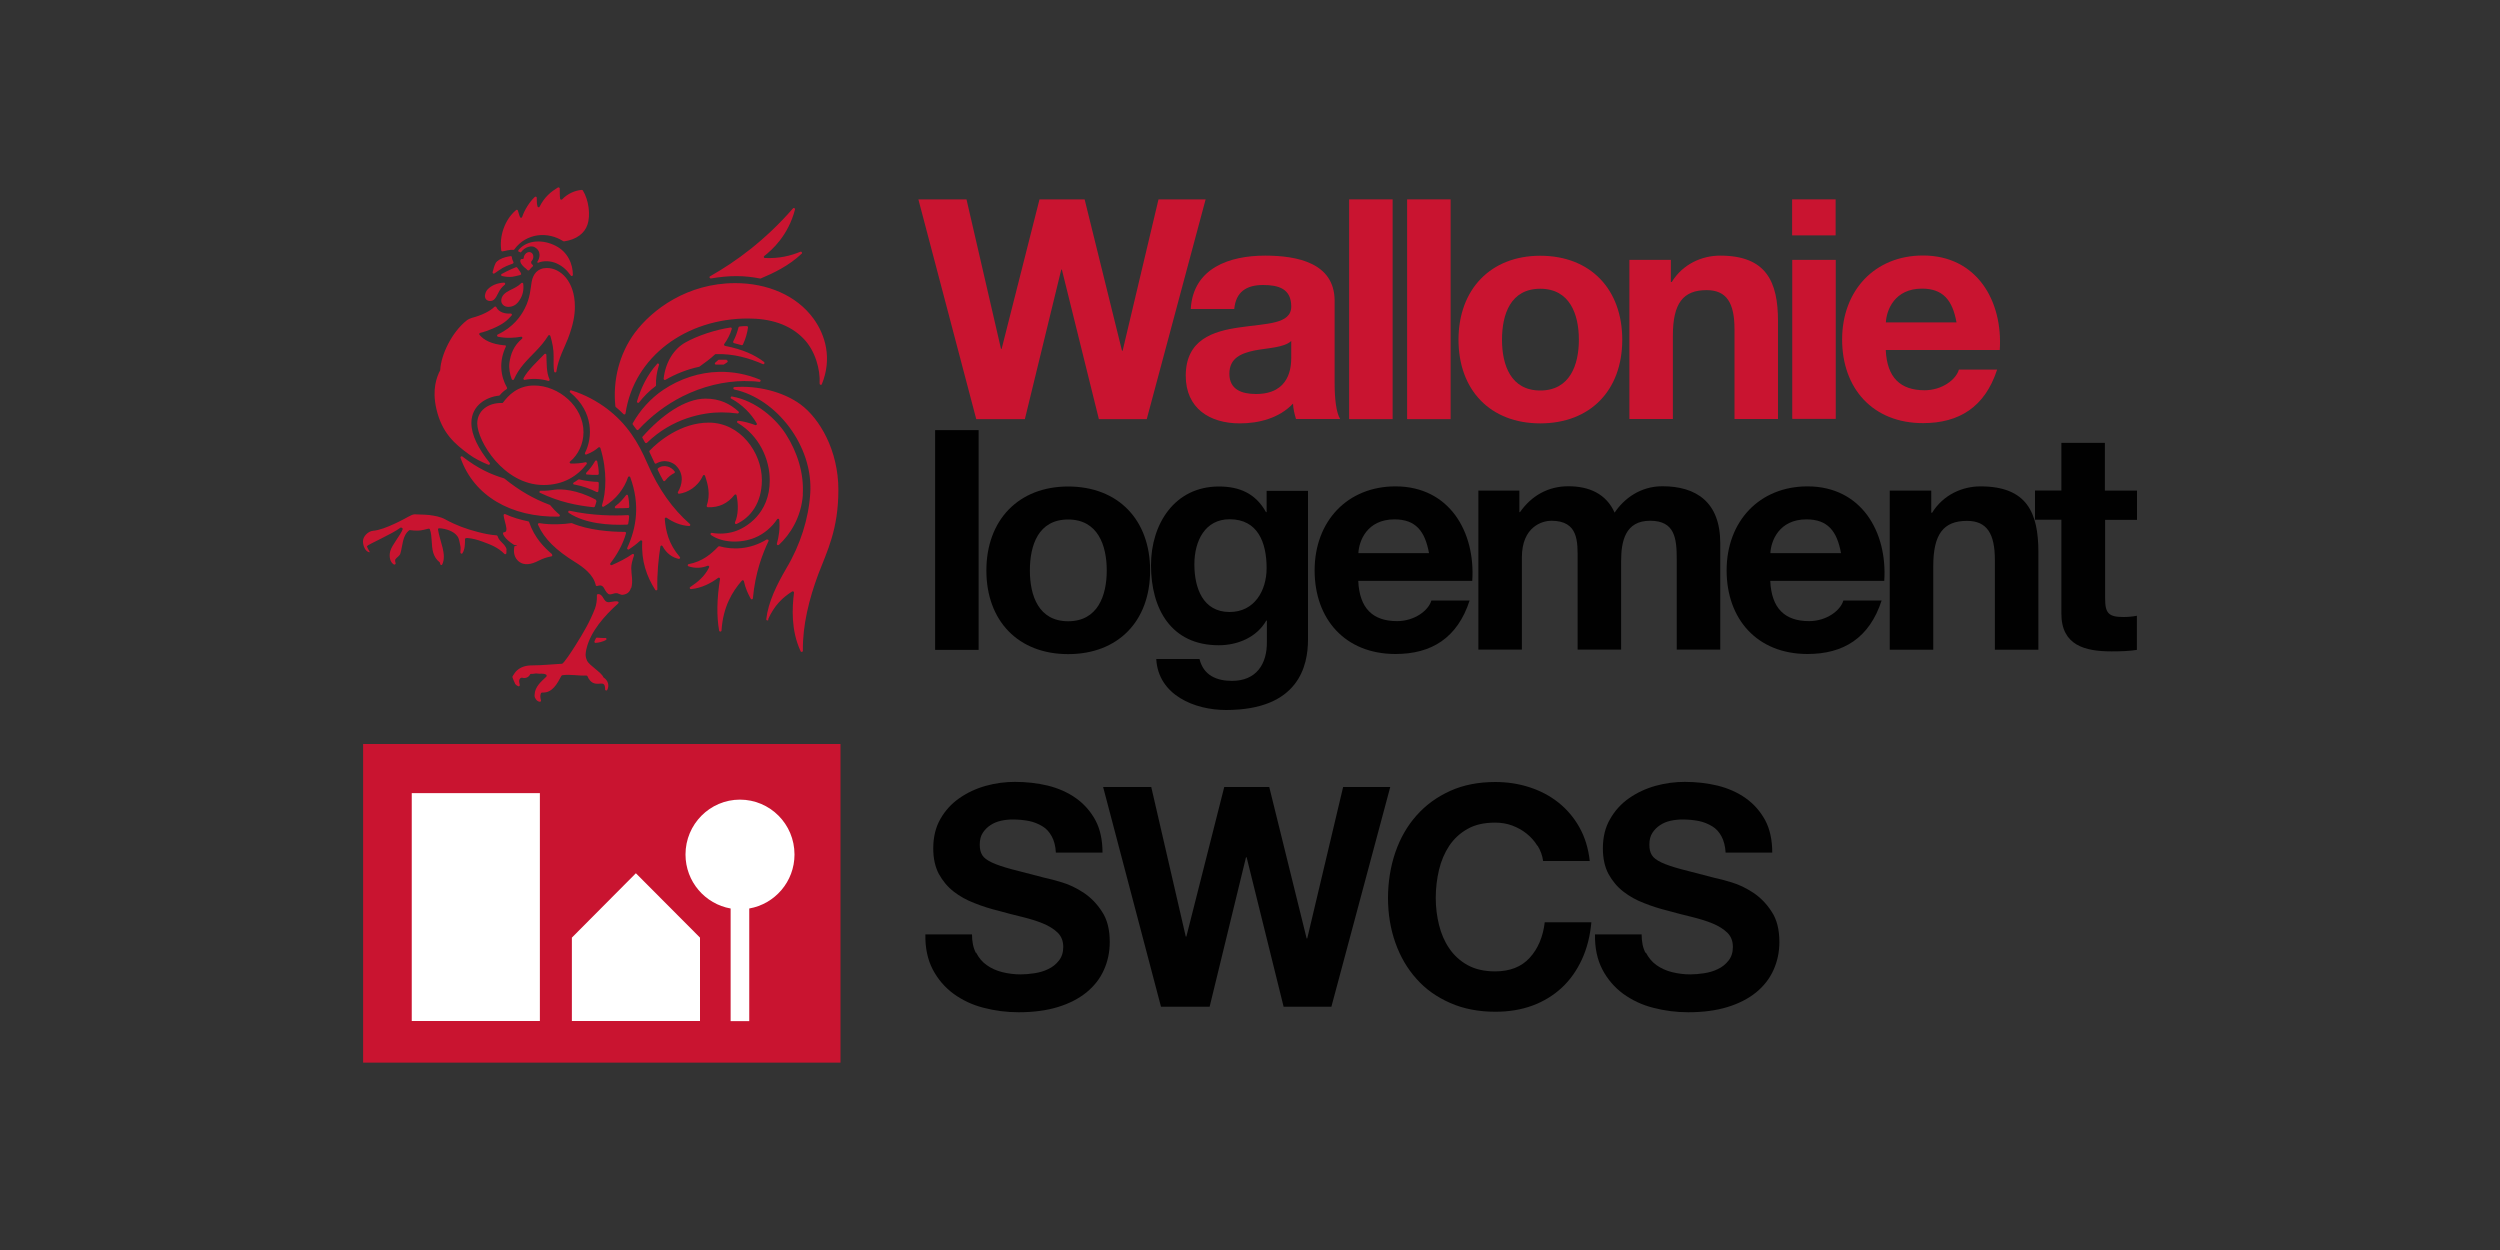 <svg xmlns="http://www.w3.org/2000/svg" id="Calque_1" data-name="Calque 1" viewBox="0 0 200 100"><rect x="0" y="0" width="200" height="100" fill="#333333" stroke="none"/><defs><style>      .cls-1 {        fill: #fff;      }      .cls-2 {        fill: #c91430;      }      .cls-3 {        fill: #010101;      }    </style></defs><g><path class="cls-2" d="M67.24,59.52H29.05v25.49h38.19v-25.49Z"></path><path class="cls-1" d="M32.94,63.45v18.23h10.25v-18.23s-10.25,0-10.25,0Z"></path><path class="cls-1" d="M59.2,63.97c-2.41,0-4.36,1.97-4.36,4.39,0,2.17,1.57,3.96,3.61,4.32v9.01h1.49v-9.01c2.05-.36,3.62-2.15,3.62-4.32,0-2.43-1.95-4.39-4.37-4.39"></path><path class="cls-1" d="M56,75.01l-5.13-5.15-5.12,5.15v6.67h10.25v-6.67Z"></path></g><path class="cls-2" d="M46.95,52.84c.21.41,1.15.94,1.31,1.32,0,.02.02.03.03.04.36.23.47.65.29.99-.04.09-.18.05-.17-.04,0-.23-.03-.43-.22-.46-.18-.02-.42.05-.64-.02-.25-.07-.46-.32-.55-.57-.02-.03-.05-.06-.1-.06-.64.04-1.28-.12-1.92-.02-.03,0-.05.03-.07.05-.32.61-.73,1.39-1.53,1.33-.03,0-.08.02-.1.05-.09.2-.05.38,0,.58.02.07-.05.13-.12.11-.13-.03-.24-.11-.3-.22-.1-.14-.1-.23-.09-.36.03-.63.51-1.02.94-1.43.04-.04.03-.12-.02-.16-.25-.13-.42-.04-.75-.09-.12-.02-.3.05-.43.03-.04,0-.09,0-.1.04-.11.23-.36.34-.62.27-.14-.03-.2.08-.23.13-.07.14,0,.29.02.44.02.08-.07.15-.14.1-.09-.05-.16-.08-.23-.19-.07-.14-.17-.4-.21-.5,0-.03,0-.06,0-.09.06-.1.23-.36.32-.44.35-.33.76-.44,1.27-.44.77,0,1.59-.09,2.37-.13.13,0,.83-1.07,1.07-1.46.63-1,1.14-1.86,1.57-2.96.1-.27.17-.67.15-1.05,0-.05.03-.1.09-.1.37-.03.43.49.68.61.23.12.6-.1.9-.02.07.02.1.11.03.16-1.1.98-2.21,2.25-2.53,3.61-.07.29-.13.61.04.94h-.02ZM48.43,51.04c-.22,0-.47,0-.65-.03-.03,0-.08,0-.1.04-.04.08-.09.16-.12.25-.03.06.02.14.09.13.28-.02.57-.09.82-.23.09-.04.05-.17-.04-.17ZM40.54,43.97c-.13-.48-.6-.62-.73-1.07,0-.03-.04-.07-.08-.07-.49-.04-.96-.13-1.5-.27-.94-.24-1.77-.55-2.59-1-.41-.23-.87-.3-1.32-.36-.36-.04-.79-.03-1.04-.05-.26-.03-.41.09-.6.18-.18.1-1.91,1.07-2.82,1.13-.41.03-.81.45-.82.81-.02.36.19.91.55.91-.09-.17-.25-.44-.23-.49.07-.13,2.07-1,2.65-1.46.03-.02.06-.03.09-.02.02,0,.03,0,.05.02.05.02.08.07.06.12-.15.43-.86,1.25-.99,1.74-.12.47,0,.9.29,1.07.07.03.16-.03.14-.1-.03-.11-.06-.2-.03-.29.1-.18.34-.27.41-.49.19-.63.15-1.42.7-1.85.02-.02.04-.02.07-.02.22.03.41.04.61.04.36,0,.69-.13.88-.16.04,0,.1.02.1.06.21.6.09,1.25.27,1.87.1.31.25.56.51.76.03.03.04.08.04.12,0,.1.13.15.17.05.38-.79-.2-1.85-.34-2.79,0-.06.04-.11.1-.1.53.03,1.17.23,1.46.65.14.19.16.49.23.77.04.18,0,.34,0,.51,0,.1.12.15.17.06.2-.31.2-.75.2-1.11,0-.1.13-.1.18-.1.41.03.81.14,1.19.28.69.25,1.27.47,1.78.99.05.06.15.03.16-.05,0-.1.02-.21,0-.31h0ZM53.97,37.72c-.22-.34-.83-.63-1.33-.26-.03.03-.04.07-.03.11.13.29.3.62.45.88.03.06.11.06.16,0,.23-.3.48-.48.72-.6.05-.03.07-.09.03-.14ZM58.8,41.79c-.03.08.04.16.12.13,1.11-.51,2.03-1.67,2.03-3.52,0-2.19-1.72-4.59-4.24-4.59-2.26,0-4.06,1.53-4.74,2.24-.03.03-.03.07-.02.1.13.28.29.62.42.89.03.05.09.07.13.04.73-.42,1.38-.03,1.56.15.73.71.49,1.6.18,2.12-.04.07,0,.16.09.15.67-.09,1.49-.54,1.9-1.44.03-.08.15-.08.17,0,.25.73.44,1.5.14,2.39-.02.06.02.12.09.13.9.03,1.59-.31,2.13-.99.05-.06.15-.04.16.03.16.69.15,1.59-.12,2.16ZM59,33.08c.09,0,.15-.1.08-.16-.66-.6-1.47-1.03-2.64-1.03-1.63,0-3.5,1.31-5.04,3.05-.03.03-.03.07,0,.1.06.12.14.24.2.36.03.05.1.06.15.03,2.03-1.98,4.5-2.44,5.95-2.44.45,0,.88.03,1.32.09h0ZM59.63,30.49c.34,0,.72,0,1.12.06.1,0,.15-.14.04-.18-1.03-.43-2.16-.65-3.28-.62-1.55.03-3.13.55-4.45,1.44-1,.67-1.87,1.64-2.44,2.67-.02.03-.02.08,0,.1.08.1.16.21.23.31l.08.1c.03.05.1.05.15,0,1.01-1.09,2.22-2.01,3.54-2.67,1.58-.79,3.3-1.21,4.99-1.22h0ZM58.13,28.78c-.21,0-.42,0-.62,0-.03,0-.04,0-.06.03-.06.06-.15.13-.23.2-.07.06-.03.17.07.16.19,0,.39,0,.55,0,.02,0,.03,0,.05,0,.1-.06.2-.12.29-.19.07-.05.03-.16-.05-.17h0ZM59.44,27.55c.2-.42.35-.93.4-1.36,0-.05-.03-.1-.1-.1-.19,0-.38,0-.57.03-.04,0-.08.03-.09.07-.1.39-.23.76-.42,1.12-.03.05,0,.12.06.14.2.05.4.1.6.16.04.02.1,0,.11-.05h0ZM52.57,29.11c-.8.88-1.31,1.97-1.61,3-.03.1.1.16.16.09.39-.49.82-.94,1.33-1.31.03-.02.03-.04.03-.08-.02-.49.06-1.05.24-1.61.03-.1-.09-.16-.16-.1h0ZM56.86,22.28c1.48-.26,2.7-.25,3.94,0h.05c1.01-.42,2.25-1.01,3.28-1.98.08-.07,0-.2-.1-.16-.81.33-1.69.55-2.84.5-.09,0-.12-.11-.05-.16.59-.46,1.91-1.61,2.46-3.72.03-.1-.1-.16-.16-.09-2.24,2.57-4.58,4.27-6.63,5.43-.1.05-.04.19.06.17h0ZM59.85,25.48c1.72,0,3.33.44,4.47,1.65.9.95,1.31,2.42,1.25,3.56,0,.1.14.14.18.04.83-2.05.29-3.92-.67-5.24-1.36-1.87-3.71-2.84-6.26-2.84-3.83,0-6.65,2.11-8.04,3.98-1.23,1.66-1.77,3.8-1.55,5.87,0,.03.02.04.03.06.22.18.42.37.62.57.05.05.15.03.16-.05.68-4.6,4.91-7.6,9.79-7.6h0ZM43.49,38.8c1.58,0,2.7-.71,3.44-1.67.05-.07,0-.17-.1-.15-.31.07-.78.12-1.17.1-.09,0-.12-.11-.05-.16.63-.52,1.07-1.4,1.07-2.35,0-2.05-1.98-3.73-3.95-3.73-1.33,0-2.08.81-2.49,1.37-.02.03-.04.03-.08.03-1.11-.03-1.98.62-1.98,1.63,0,1.4,2.11,4.93,5.3,4.93h0ZM46.96,37.96c.29.03.6.04.85.03.05,0,.09-.04.09-.1,0-.34-.05-.65-.12-.98-.02-.09-.13-.1-.17-.03-.19.34-.43.65-.7.93-.05.06-.03.16.06.16h0ZM50.22,41.21c-1.06.06-2.83.05-4.65-.35-.1-.03-.16.11-.07.17,1.31.87,3.22,1,4.67.94.04,0,.08-.03.09-.08.03-.16.06-.39.07-.58,0-.05-.04-.1-.1-.1h0ZM45.94,38.76c.73.13,1.27.35,1.79.6.06.03.12,0,.14-.07.03-.21.03-.42.03-.64,0-.05-.04-.1-.09-.1-.34,0-1.01-.08-1.48-.2-.03,0-.05,0-.08.02-.1.08-.23.16-.35.23-.08.04-.05.16.03.17h0ZM43.21,39.43c1.56.74,2.95,1.01,4.28,1.15.04,0,.09-.03.1-.06.05-.14.1-.29.13-.43-.02-.04-.03-.07-.05-.11-1.51-.82-2.8-.88-3.31-.8-.27.04-.67.1-1.11.08-.1,0-.14.14-.04.18h0ZM49.27,40.66c.3,0,.68,0,.98-.02.05,0,.09-.04.09-.1,0-.23-.03-.58-.1-.89-.02-.08-.12-.1-.16-.03-.22.29-.49.6-.86.88-.07.05-.03.17.05.17h0ZM44.77,41.18c-.3-.24-.58-.55-.75-.76,0-.02-.03-.03-.04-.03-1.31-.49-2.43-1.14-3.62-2.1,0,0-.02,0-.03-.02-1.04-.31-2.06-.76-3.34-1.75-.08-.06-.17.02-.15.1,1.06,3.05,4.04,4.78,7.86,4.71.09,0,.12-.11.05-.16h.02ZM44.17,44.34c-.61-.52-1.41-1.3-1.84-2.57,0-.03-.03-.05-.07-.06-.62-.13-1.26-.31-1.84-.58-.06-.03-.14.02-.13.1.03.31.18.68.22,1.03.03.29-.1.31-.22.33-.16.03.04.5.83,1,.03.02.52.06.04.1-.08.32-.11.94.43,1.29.35.23.84.22,1.51-.13.34-.17.63-.27,1.01-.34.08-.02.1-.11.04-.16ZM50.5,47.04c.16-.57,0-1.08,0-1.59,0-.31.1-.66.22-1.01.03-.09-.07-.16-.14-.11-.49.34-1.08.64-1.64.88-.09.03-.17-.07-.11-.15.52-.66,1.01-1.53,1.25-2.39.02-.06-.03-.12-.1-.12-1.16,0-2.89-.13-4.24-.7h-.04c-.61.09-1.57.16-2.56,0-.07,0-.13.06-.1.13.5,1.14,1.45,2.04,2.94,2.97.68.42,1.49,1.01,1.68,1.86,0,.05.07.09.12.07.3-.1.44-.03.57.22.12.23.27.45.43.45.13,0,.18-.03.38-.08.12-.03.24-.02.33.03.16.07.26.1.35.08.35-.05.55-.23.64-.56l.02.03ZM54.37,44.54c-.87-1.02-1.11-2.03-1.19-3.03,0-.08.08-.13.15-.09.52.36,1.14.63,1.8.66.09,0,.13-.1.06-.16-1.38-1.21-2.5-2.77-3.4-4.84-.73-1.7-1.63-3.17-3.24-4.39-.75-.56-1.74-1.13-2.85-1.46-.1-.03-.16.1-.09.16,1.92,1.58,1.79,3.67,1.19,4.84-.04.08.03.16.11.13.43-.16.75-.37.96-.56.05-.04.13-.03.16.04.57,1.84.45,3.57.13,4.58-.03.08.06.16.14.11.98-.55,1.66-1.49,1.94-2.35.03-.09.15-.09.18,0,.79,2.15.51,4.02-.24,5.65-.04.09.05.17.14.12.29-.19.62-.44.9-.7.06-.06.16,0,.16.07-.09,1.56.36,2.81,1.04,3.87.05.08.17.04.17-.05-.04-1.27.1-2.5.24-3.42.02-.09.13-.11.17-.03.34.62.81.91,1.29,1.02.09.02.16-.09.1-.16h-.03ZM61.35,43.15c-1.38.84-2.76.84-3.8.55-.03,0-.07,0-.09.03-.55.57-1.25,1.19-2.37,1.4-.1.02-.1.16,0,.18.56.18,1.07.13,1.52-.05.08-.03.16.05.12.13-.37.75-.95,1.2-1.51,1.57-.09.05-.03.18.06.17.85-.08,1.62-.49,2.17-.9.07-.05.16,0,.15.09-.25,1.59-.28,2.95-.07,4.13.02.11.18.1.19,0,.12-1.9.86-3.12,1.63-4,.05-.06.15-.03.16.04.12.56.33,1.02.55,1.41.04.08.16.05.17-.03.19-2.06.76-3.54,1.25-4.58.04-.09-.05-.16-.13-.12h0ZM64.22,39.56c.11-1.72-.45-3.41-1.34-4.81-.79-1.24-2.39-2.69-4.32-3.03-.1-.02-.16.13-.06.17.87.47,1.59,1.2,2.04,1.98.04.08-.03.16-.11.14-.45-.17-.89-.29-1.36-.35-.1-.02-.15.12-.06.17,1.72,1.02,2.57,2.89,2.57,4.6,0,2.64-1.87,3.8-2.86,4.1-.57.17-1.18.2-1.77.1-.1-.02-.15.11-.07.17.89.63,2.36.68,3.5.22.74-.3,1.4-.88,1.79-1.48.05-.08.16-.04.17.04.07.68-.03,1.35-.19,1.91-.03.1.09.16.16.1.88-.81,1.79-2.18,1.92-4.02v-.02ZM61.48,49.58c-.04.1-.19.06-.18-.04.16-1.4.86-2.79,1.6-4.06,1.13-1.89,1.79-3.99,1.92-6.01.25-3.8-2.71-7.59-6.08-8.31-.1-.03-.1-.18,0-.19,1.83-.15,3.91.36,5.3,1.38,1.53,1.13,3.03,3.67,3.03,6.84s-.9,4.9-1.6,6.73c-.75,2-1.27,4.13-1.24,6.14,0,.1-.14.13-.18.04-.78-1.67-.68-3.47-.53-4.69,0-.08-.08-.13-.15-.09-.78.49-1.43,1.12-1.93,2.24h.03ZM40.95,30.34c.03.08.14.08.17,0,.4-.92,1.06-1.54,1.68-2.18.43-.44.77-.84,1.06-1.31.04-.07.15-.05.17.03.16.53.27,1.08.26,1.66,0,.49-.02.87.04,1.18.02.1.17.1.18,0,.16-1.07.66-1.93.93-2.64.42-1.1.55-1.86.55-2.55,0-2.04-1.16-3.09-2.24-3.09-.75,0-1.12.5-1.22,1.13-.1.55-.1,1.22-.55,2.11-.32.63-.92,1.49-2.16,2.08-.08.03-.07.16.02.18.7.14,1.32.09,1.84,0,.1-.02.15.1.08.16-.67.56-.91,1.22-1.01,1.94-.05.42.04.91.19,1.3h0ZM43.55,28.33c-.48.5-1.34,1.29-1.67,1.93-.03.07.03.15.1.13.59-.13,1.31-.09,1.87.08.08.03.15-.05.11-.13-.26-.55-.22-1.29-.25-1.95,0-.09-.1-.12-.16-.06ZM61.13,28.96c-.76-.58-1.71-1.01-3.13-1.29-.07-.02-.1-.1-.06-.15.26-.36.47-.76.6-1.2.02-.07-.03-.13-.1-.12-1.16.17-2.63.64-3.63,1.21-.87.49-1.56,1.51-1.72,2.88,0,.08.07.13.14.1.84-.49,1.77-.85,2.71-1.05,0,0,.03,0,.03-.02.44-.31.86-.62,1.22-.96.02-.02.03-.03.06-.03,1.46-.05,2.7.33,3.78.8.1.04.18-.1.1-.16ZM40.14,21.91c-.08.04-.06.16.02.17.28.07.62.09.84.06.16-.02.45-.1.62-.14.06-.02.09-.08.06-.13-.03-.07-.07-.15-.13-.22-.06-.09-.12-.16-.17-.24-.03-.03-.07-.05-.11-.03-.26.1-.52.22-.76.34-.1.05-.23.12-.36.19h0ZM38.79,23.65c0,.31.21.43.42.43.3,0,.43-.2.64-.62.14-.29.3-.5.53-.68.08-.06.03-.17-.06-.17-.57.03-1.01.23-1.31.54-.13.14-.2.33-.21.49h0ZM41.86,22.71c0-.09-.1-.11-.16-.06-.25.26-.55.39-.91.57-.4.2-.69.44-.69.84,0,.25.22.49.56.49s.65-.14.9-.53c.28-.42.35-.84.3-1.32ZM42.51,21.06s-.04-.1,0-.15.08-.1.11-.16c.1-.23.03-.49-.16-.56-.19-.08-.42.04-.52.27-.03.06-.04.12-.04.17,0,.06-.06.1-.11.09s-.1,0-.14.05c-.04.07-.04.18.04.32.06.1.15.2.25.29.1.07.18.14.26.23.04.04.11.03.14,0,.08-.1.17-.21.27-.29.04-.03.04-.1,0-.13-.03-.04-.07-.08-.1-.1h0ZM46.54,15.19c-.54.05-1.12.29-1.57.76-.05.05-.15.03-.16-.05-.04-.26-.02-.59-.03-.82,0-.07-.09-.11-.15-.08-.54.33-1.07.75-1.46,1.53-.03.08-.15.07-.17-.02-.07-.23-.05-.49-.06-.69,0-.08-.1-.12-.16-.06-.42.4-.81,1.01-1.01,1.6-.03.08-.14.09-.17,0-.08-.16-.11-.36-.17-.52-.03-.06-.1-.08-.15-.03-.93.79-1.34,2.11-1.18,3.22,0,.05.05.09.1.08.24-.03.54-.15.85-.12.03,0,.07,0,.09-.03.97-1.34,2.7-1.45,3.91-.67.02,0,.04.02.07.02.99-.14,1.64-.64,1.87-1.32.27-.76.11-2-.36-2.75-.02-.03-.05-.05-.09-.04h0ZM40.37,27.63c-1.07-.1-1.65-.42-2.01-.84-.04-.05-.02-.14.05-.16.55-.12,1.49-.51,1.93-.84.22-.16.42-.35.59-.55.06-.07,0-.16-.09-.16-.43.04-.94-.1-1.13-.5-.03-.06-.1-.08-.16-.03-.34.34-1.02.68-1.8.88-.11.03-.34.13-.42.21-1.19.94-2.05,2.75-2.11,3.94,0,.02,0,.03,0,.03-.29.55-.66,1.53-.32,3.06.44,1.97,1.49,2.85,2.61,3.67.47.35,1,.61,1.56.84.09.03.16-.07.11-.15-.91-1.14-1.47-2.22-1.47-3.19,0-1.43,1.23-2.09,2.21-2.19.03,0,.04-.02.06-.03.16-.2.37-.38.55-.49.04-.03.05-.08.03-.12-.53-.93-.65-2.11-.1-3.26.03-.06,0-.13-.08-.14h0ZM40.27,21.41c.24-.14.51-.23.75-.32.05-.02.08-.09.05-.14-.06-.12-.11-.24-.12-.37,0-.05-.05-.1-.1-.09-.12.02-.25.04-.4.08-.35.09-.69.28-.8.48-.11.21-.17.47-.24.72-.03.09.08.16.15.1.23-.16.46-.32.71-.47h0ZM41.54,20.14s.03.02.04.03c.04.03.1.02.13-.03.29-.39.81-.52,1.07-.36.55.31.41.89.19,1.19.02,0,.04.03.06.06.45-.2,1.03-.16,1.47.03.55.24.88.59,1.16.98.05.08.17.04.17-.05,0-.88-.42-1.85-1.39-2.33-.95-.49-2.23-.52-2.96.34-.03.04-.03.11.03.15h0Z"></path><g><path class="cls-2" d="M95.26,24.71c.2-3.28,3.11-4.26,5.95-4.26,2.52,0,5.56.56,5.56,3.62v6.62c0,1.16.12,2.31.44,2.83h-3.53c-.12-.39-.22-.81-.24-1.23-1.1,1.16-2.72,1.58-4.26,1.58-2.4,0-4.32-1.2-4.32-3.81,0-2.88,2.16-3.57,4.32-3.87,2.13-.32,4.12-.24,4.12-1.67s-1.03-1.72-2.25-1.72c-1.33,0-2.18.54-2.31,1.92h-3.48v-.02ZM103.29,27.29c-.59.52-1.81.54-2.89.74-1.07.22-2.05.59-2.05,1.87s1.01,1.62,2.13,1.62c2.72,0,2.82-2.17,2.82-2.93v-1.31h0Z"></path><path class="cls-2" d="M111.41,15.95h-3.48v17.58h3.48V15.95Z"></path><path class="cls-2" d="M116.05,15.95h-3.48v17.58h3.48V15.95Z"></path><path class="cls-2" d="M123.22,20.46c4,0,6.56,2.66,6.56,6.72s-2.57,6.69-6.56,6.69-6.54-2.66-6.54-6.69,2.57-6.72,6.54-6.72ZM123.22,31.24c2.37,0,3.09-2.05,3.09-4.06s-.71-4.08-3.09-4.08-3.06,2.05-3.06,4.08.71,4.06,3.06,4.06Z"></path><path class="cls-2" d="M130.37,20.79h3.3v1.77h.07c.88-1.43,2.4-2.11,3.87-2.11,3.7,0,4.63,2.09,4.63,5.24v7.83h-3.48v-7.18c0-2.09-.62-3.13-2.23-3.13-1.89,0-2.7,1.06-2.7,3.64v6.67h-3.48s0-12.72,0-12.72Z"></path><path class="cls-2" d="M146.85,18.83h-3.48v-2.88h3.48v2.88ZM143.38,20.79h3.48v12.72h-3.48v-12.72Z"></path><path class="cls-2" d="M150.86,28c.1,2.22,1.18,3.22,3.11,3.22,1.4,0,2.52-.86,2.74-1.65h3.06c-.98,3.01-3.06,4.28-5.93,4.28-4,0-6.47-2.76-6.47-6.69s2.62-6.72,6.47-6.72c4.31,0,6.4,3.64,6.14,7.56h-9.14,0ZM156.52,25.79c-.32-1.77-1.07-2.7-2.76-2.7-2.2,0-2.84,1.72-2.89,2.7h5.66,0Z"></path><path class="cls-2" d="M91.73,33.53h-3.82l-2.96-11.96h-.05l-2.91,11.96h-3.89l-4.63-17.58h3.85l2.76,11.96h.05l3.03-11.96h3.61l2.99,12.11h.05l2.87-12.11h3.77l-4.71,17.58h0Z"></path></g><g><path class="cls-3" d="M78.29,34.41h-3.48v17.58h3.48v-17.58Z"></path><path class="cls-3" d="M85.45,38.92c4,0,6.56,2.66,6.56,6.72s-2.57,6.69-6.56,6.69-6.54-2.66-6.54-6.69,2.57-6.72,6.54-6.72ZM85.45,49.7c2.37,0,3.09-2.05,3.09-4.06s-.71-4.08-3.09-4.08-3.06,2.05-3.06,4.08.71,4.06,3.06,4.06Z"></path><path class="cls-3" d="M104.64,51.17c0,2.09-.74,5.63-6.56,5.63-2.5,0-5.42-1.18-5.58-4.08h3.46c.32,1.31,1.37,1.75,2.6,1.75,1.93,0,2.82-1.33,2.79-3.15v-1.67h-.05c-.76,1.33-2.28,1.97-3.8,1.97-3.8,0-5.42-2.9-5.42-6.4,0-3.3,1.89-6.3,5.43-6.3,1.66,0,2.94.56,3.77,2.05h.05v-1.7h3.31v11.92h0ZM101.33,45.46c0-2.07-.71-3.92-2.96-3.92-1.96,0-2.82,1.72-2.82,3.61s.68,3.81,2.82,3.81c1.98,0,2.96-1.7,2.96-3.52h0Z"></path><path class="cls-3" d="M108.66,46.47c.1,2.22,1.18,3.22,3.11,3.22,1.4,0,2.52-.86,2.74-1.65h3.06c-.98,3.01-3.06,4.28-5.93,4.28-4,0-6.47-2.76-6.47-6.69s2.62-6.72,6.47-6.72c4.31,0,6.4,3.64,6.14,7.56h-9.14,0ZM114.32,44.25c-.32-1.77-1.07-2.7-2.76-2.7-2.2,0-2.84,1.72-2.89,2.7h5.66,0Z"></path><path class="cls-3" d="M118.27,39.25h3.28v1.72h.05c.91-1.3,2.23-2.07,3.87-2.07s3.02.59,3.7,2.11c.74-1.11,2.05-2.11,3.82-2.11,2.7,0,4.63,1.26,4.63,4.55v8.52h-3.48v-7.21c0-1.7-.15-3.1-2.13-3.1s-2.32,1.62-2.32,3.22v7.09h-3.48v-7.14c0-1.47.1-3.17-2.11-3.17-.68,0-2.35.44-2.35,2.93v7.38h-3.48v-12.72h-.03Z"></path><path class="cls-3" d="M141.62,46.47c.1,2.22,1.18,3.22,3.11,3.22,1.4,0,2.52-.86,2.74-1.65h3.06c-.98,3.01-3.06,4.28-5.93,4.28-4,0-6.47-2.76-6.47-6.69s2.63-6.72,6.47-6.72c4.31,0,6.4,3.64,6.14,7.56h-9.14,0ZM147.28,44.25c-.32-1.77-1.07-2.7-2.76-2.7-2.2,0-2.84,1.72-2.89,2.7h5.66,0Z"></path><path class="cls-3" d="M151.19,39.25h3.31v1.77h.07c.88-1.43,2.4-2.11,3.87-2.11,3.7,0,4.63,2.09,4.63,5.24v7.83h-3.48v-7.18c0-2.09-.62-3.13-2.23-3.13-1.89,0-2.7,1.06-2.7,3.64v6.67h-3.48v-12.72h0Z"></path><path class="cls-3" d="M168.41,39.25h2.55v2.34h-2.55v6.3c0,1.18.29,1.47,1.47,1.47.36,0,.71-.03,1.07-.1v2.73c-.59.1-1.34.12-2.04.12-2.13,0-4-.49-4-3.02v-7.51h-2.11v-2.34h2.11v-3.81h3.48v3.81h0Z"></path><path class="cls-3" d="M78.09,76.21c.21.41.49.75.85,1,.35.25.76.44,1.24.56s.96.18,1.47.18c.35,0,.71-.03,1.1-.09s.76-.16,1.1-.33c.35-.16.63-.39.86-.68s.35-.65.35-1.09c0-.48-.15-.86-.45-1.15-.3-.29-.7-.54-1.19-.74-.49-.2-1.05-.37-1.66-.52-.62-.15-1.25-.31-1.89-.49-.65-.16-1.29-.36-1.91-.61-.62-.23-1.18-.55-1.66-.92-.49-.38-.88-.85-1.19-1.41-.3-.56-.45-1.25-.45-2.05,0-.9.19-1.69.57-2.35.38-.67.88-1.22,1.51-1.66s1.33-.77,2.11-.99,1.57-.32,2.35-.32c.92,0,1.79.1,2.63.3.84.21,1.59.54,2.24,1,.65.46,1.17,1.05,1.56,1.76.38.71.57,1.58.57,2.6h-3.73c-.03-.53-.14-.96-.33-1.3-.19-.35-.43-.62-.75-.81s-.67-.34-1.07-.42-.84-.12-1.31-.12c-.31,0-.62.03-.93.1-.31.07-.59.18-.84.35-.25.16-.46.37-.62.62-.16.24-.24.55-.24.94,0,.35.06.62.2.84.13.22.39.41.77.59s.92.36,1.59.54c.68.18,1.56.41,2.66.69.33.07.78.18,1.36.36.58.17,1.15.45,1.72.82.57.38,1.07.88,1.48,1.52.42.63.62,1.44.62,2.43,0,.81-.16,1.55-.47,2.24-.31.69-.77,1.28-1.39,1.79-.62.5-1.37.89-2.28,1.17-.91.28-1.96.42-3.15.42-.96,0-1.9-.12-2.81-.36-.91-.23-1.71-.62-2.4-1.12-.69-.51-1.25-1.16-1.66-1.94-.41-.79-.61-1.72-.59-2.81h3.73c0,.59.1,1.09.32,1.5h-.03Z"></path><path class="cls-3" d="M102.69,80.54l-2.96-11.96h-.05l-2.91,11.96h-3.89l-4.63-17.58h3.85l2.76,11.96h.05l3.03-11.96h3.6l2.99,12.11h.05l2.87-12.11h3.77l-4.71,17.58h-3.82Z"></path><path class="cls-3" d="M122.99,67.66c-.23-.37-.51-.69-.86-.97s-.73-.49-1.16-.65-.88-.23-1.36-.23c-.87,0-1.6.16-2.2.5-.61.34-1.09.79-1.47,1.35-.37.56-.65,1.21-.82,1.93-.17.72-.26,1.47-.26,2.24s.09,1.46.26,2.16c.17.69.44,1.33.82,1.88.37.55.87,1.01,1.47,1.34s1.33.5,2.2.5c1.18,0,2.1-.36,2.76-1.08s1.07-1.67,1.21-2.85h3.73c-.1,1.1-.35,2.09-.76,2.98-.41.88-.94,1.64-1.61,2.26-.67.62-1.46,1.1-2.35,1.43-.9.33-1.89.49-2.96.49-1.33,0-2.54-.23-3.61-.7-1.07-.47-1.98-1.11-2.7-1.93-.74-.82-1.3-1.79-1.69-2.89s-.59-2.31-.59-3.58.2-2.53.59-3.66c.39-1.13.95-2.11,1.69-2.94.74-.84,1.64-1.49,2.7-1.97s2.27-.71,3.61-.71c.96,0,1.87.14,2.73.42s1.63.68,2.31,1.22c.68.54,1.24,1.2,1.68,1.98s.72,1.69.83,2.7h-3.73c-.06-.44-.21-.85-.44-1.22h0Z"></path><path class="cls-3" d="M131.67,76.21c.22.41.49.75.85,1,.35.25.76.44,1.24.56s.96.18,1.46.18c.35,0,.71-.03,1.1-.09s.76-.16,1.1-.33c.35-.16.63-.39.86-.68.23-.29.35-.65.35-1.09,0-.48-.15-.86-.45-1.15-.3-.29-.7-.54-1.19-.74-.49-.2-1.05-.37-1.66-.52-.62-.15-1.25-.31-1.89-.49-.65-.16-1.29-.36-1.91-.61-.62-.23-1.18-.55-1.66-.92-.49-.38-.88-.85-1.19-1.41-.3-.56-.45-1.25-.45-2.05,0-.9.19-1.69.58-2.35.38-.67.88-1.22,1.51-1.66s1.33-.77,2.11-.99c.79-.22,1.57-.32,2.35-.32.92,0,1.79.1,2.63.3.84.21,1.59.54,2.24,1,.65.46,1.17,1.05,1.56,1.76.38.71.57,1.58.57,2.6h-3.73c-.03-.53-.15-.96-.33-1.3-.19-.35-.43-.62-.75-.81s-.67-.34-1.07-.42c-.4-.08-.84-.12-1.31-.12-.31,0-.62.03-.94.1-.31.07-.59.18-.84.35-.25.16-.46.37-.62.62s-.24.55-.24.94c0,.35.06.62.2.84.13.22.39.41.77.59s.92.36,1.59.54c.68.18,1.56.41,2.66.69.33.07.78.18,1.36.36.58.17,1.15.45,1.72.82.57.38,1.07.88,1.48,1.52.42.63.62,1.44.62,2.43,0,.81-.16,1.55-.47,2.24-.31.69-.77,1.28-1.39,1.79-.62.5-1.37.89-2.28,1.17-.91.28-1.96.42-3.15.42-.96,0-1.9-.12-2.81-.36-.91-.23-1.71-.62-2.4-1.12-.69-.51-1.25-1.16-1.66-1.94-.41-.79-.61-1.72-.59-2.81h3.73c0,.59.1,1.09.32,1.5h-.02Z"></path></g></svg>
